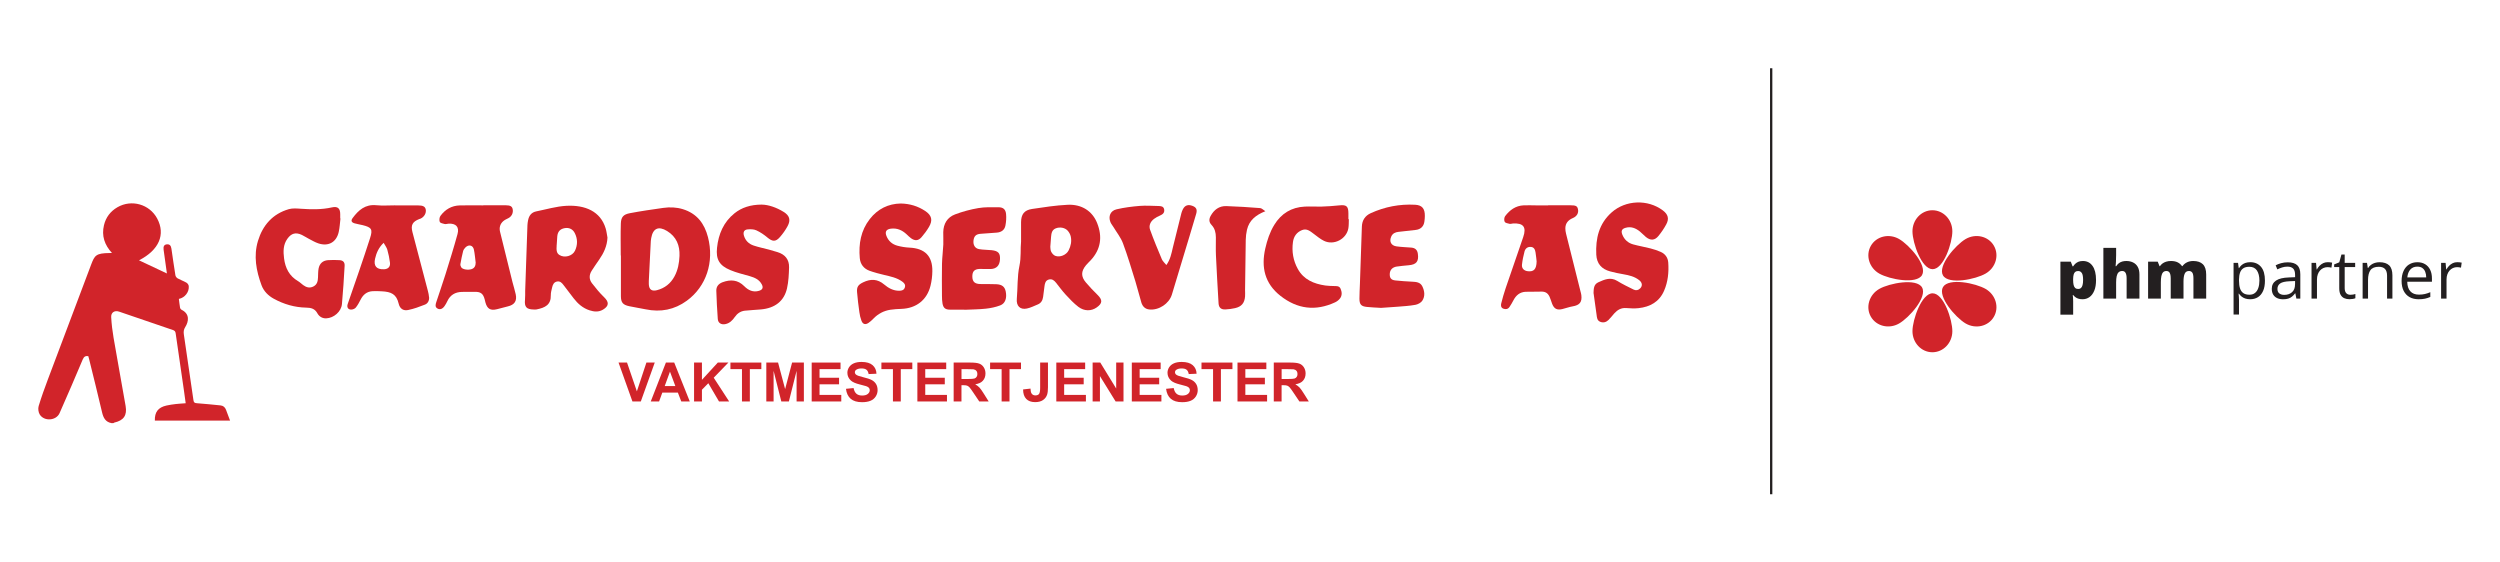 <?xml version="1.0" encoding="UTF-8"?>
<svg id="Layer_1" data-name="Layer 1" xmlns="http://www.w3.org/2000/svg" version="1.1" viewBox="0 0 800 180">
  <defs>
    <style>
      .cls-1 {
        fill: #d1242a;
      }

      .cls-1, .cls-2 {
        stroke-width: 0px;
      }

      .cls-2 {
        fill: #231f20;
      }
    </style>
  </defs>
  <path class="cls-2" d="M784.87,84.22c-.44.21-.83.49-1.16.84-.33.35-.62.74-.86,1.16h-.07l-.19-2.11h-1.44v11.44h1.74v-6.14c0-.59.09-1.13.26-1.61.17-.48.41-.9.72-1.24.31-.34.66-.61,1.07-.79.41-.18.84-.28,1.3-.28.2,0,.42.01.65.04s.44.07.63.12l.22-1.61c-.19-.04-.42-.07-.67-.1-.25-.02-.49-.04-.72-.04-.54,0-1.04.1-1.48.31M775.14,85.76c.42.29.73.69.93,1.21.21.52.31,1.12.32,1.8h-6.05c.1-1.08.43-1.93.98-2.54.55-.61,1.29-.91,2.21-.91.65,0,1.19.14,1.61.43M770.88,84.64c-.76.49-1.34,1.18-1.75,2.08-.41.9-.62,1.97-.62,3.2s.23,2.32.68,3.19c.45.87,1.09,1.53,1.9,1.98.82.45,1.78.67,2.88.67.77,0,1.44-.06,2.01-.18.57-.12,1.14-.31,1.72-.56v-1.52c-.6.26-1.18.45-1.73.58s-1.2.2-1.92.2c-1.18,0-2.09-.35-2.73-1.05-.65-.7-.98-1.73-1-3.07h7.9v-1.07c0-1.04-.18-1.94-.55-2.72-.37-.78-.9-1.38-1.6-1.81-.7-.43-1.53-.65-2.5-.65-1.02,0-1.91.24-2.67.73M759.98,84.12c-.47.14-.89.35-1.26.63-.38.27-.69.61-.93,1.02h-.09l-.26-1.65h-1.4v11.44h1.73v-5.99c0-1.36.26-2.4.77-3.12.52-.72,1.41-1.08,2.67-1.08.9,0,1.56.24,2,.71.43.47.65,1.19.65,2.14v7.34h1.71v-7.45c0-1.47-.35-2.53-1.04-3.2-.7-.66-1.72-1-3.08-1-.52,0-1.01.07-1.47.21M750.8,93.81c-.33-.35-.5-.89-.5-1.61v-6.73h3.35v-1.36h-3.35v-2.65h-1.04l-.69,2.48-1.64.68v.84h1.63v6.78c0,.9.15,1.6.44,2.11.3.51.69.87,1.18,1.08.49.21,1.04.32,1.65.32.34,0,.69-.03,1.05-.09.36-.06.64-.14.84-.23v-1.35c-.19.07-.43.13-.73.18-.3.05-.59.07-.88.07-.55,0-.99-.18-1.32-.53M743.41,84.22c-.44.21-.83.49-1.16.84-.33.35-.62.74-.86,1.16h-.07l-.19-2.11h-1.44v11.44h1.74v-6.14c0-.59.09-1.13.26-1.61.17-.48.41-.9.72-1.24.31-.34.66-.61,1.07-.79.41-.18.84-.28,1.3-.28.2,0,.42.01.65.04s.44.07.63.12l.22-1.61c-.2-.04-.42-.07-.67-.1-.25-.02-.49-.04-.72-.04-.54,0-1.03.1-1.48.31M734.41,90.97c0,1.13-.32,1.97-.97,2.54s-1.48.85-2.49.85c-.65,0-1.18-.16-1.58-.47-.4-.31-.59-.8-.59-1.45,0-.75.29-1.33.88-1.74.58-.41,1.59-.64,3.02-.7l1.74-.07v1.05ZM729.98,84.21c-.67.19-1.26.41-1.77.68l.53,1.31c.49-.24,1-.44,1.54-.62.54-.17,1.11-.26,1.71-.26.77,0,1.37.2,1.8.6.42.4.64,1.09.64,2.08v.7l-1.97.08c-1.85.06-3.23.39-4.13,1-.9.61-1.36,1.49-1.36,2.63,0,.76.16,1.38.46,1.88.31.49.73.86,1.27,1.11.54.24,1.16.37,1.85.37s1.22-.07,1.67-.21c.46-.14.86-.35,1.21-.64.35-.28.68-.63,1-1.05h.08l.33,1.69h1.26v-7.77c0-1.34-.33-2.32-.99-2.93-.66-.61-1.67-.92-3.04-.92-.74,0-1.44.09-2.11.28M722.22,86.56c.52.8.79,1.87.79,3.22,0,.89-.12,1.68-.35,2.36-.23.69-.59,1.22-1.06,1.6-.47.38-1.06.57-1.77.57-.83,0-1.49-.17-1.98-.52-.49-.35-.84-.86-1.05-1.52-.21-.67-.32-1.48-.32-2.45v-.33c.01-.92.13-1.68.35-2.29.22-.61.58-1.07,1.06-1.37.48-.31,1.12-.46,1.91-.46,1.09,0,1.89.4,2.42,1.19M718.46,84.16c-.46.17-.85.4-1.17.69-.32.29-.59.61-.81.95h-.08l-.23-1.69h-1.43v16.55h1.74v-4.7c0-.29-.02-.62-.05-1-.03-.38-.06-.71-.08-.98h.12c.22.32.49.62.81.89.33.27.72.49,1.18.65.46.16.99.24,1.6.24.96,0,1.79-.23,2.5-.68.71-.45,1.25-1.12,1.64-2,.39-.88.58-1.98.58-3.28,0-1.97-.42-3.44-1.27-4.43-.85-.98-1.99-1.47-3.41-1.47-.63,0-1.18.09-1.64.26M699.83,83.95c-.59.29-1.07.69-1.45,1.22h-.13c-.35-.51-.81-.92-1.38-1.21-.56-.29-1.28-.44-2.15-.44-.58,0-1.1.07-1.56.22-.46.15-.85.34-1.18.59-.33.25-.6.54-.81.86h-.11l-.59-1.46h-3.08v11.82h4.08v-5.18c0-.79.05-1.45.16-1.99.1-.54.29-.95.55-1.24.26-.28.62-.42,1.09-.42.31,0,.56.08.76.25.2.16.35.42.45.77.1.35.15.81.15,1.38v6.43h4.09v-5.51c0-1.06.13-1.87.38-2.45.25-.58.71-.87,1.37-.87.47,0,.83.18,1.07.53.24.35.36.98.36,1.87v6.43h4.08v-7.69c0-1.52-.36-2.62-1.07-3.31-.71-.69-1.74-1.03-3.09-1.03-.74,0-1.4.14-1.99.43M673.08,79.31v16.24h4.08v-5.2c0-.78.06-1.44.18-1.98s.32-.95.61-1.23c.29-.28.67-.42,1.17-.42s.83.2,1.06.6.34.99.34,1.78v6.45h4.1v-7.69c0-1.02-.19-1.85-.56-2.49s-.88-1.1-1.51-1.4-1.33-.45-2.11-.45c-.47,0-.9.05-1.29.16-.4.11-.76.28-1.09.53-.33.24-.62.57-.88.98h-.19c.03-.31.07-.77.11-1.36.04-.59.06-1.33.06-2.21v-2.31h-4.08ZM666.19,87.37c.27.43.4,1.17.4,2.2,0,.7-.06,1.26-.18,1.68-.12.42-.29.73-.52.93-.23.19-.51.29-.86.29-.42,0-.74-.11-.98-.33-.24-.22-.4-.54-.5-.97-.1-.43-.15-.95-.15-1.58v-.32c.01-.56.07-1.03.17-1.41.1-.38.27-.66.5-.85.23-.19.54-.28.94-.28.52,0,.91.22,1.17.65M665.14,83.75c-.4.16-.74.37-1.02.63-.28.26-.51.54-.71.85h-.19l-.57-1.5h-3.32v16.96h4.08v-4.32c0-.42-.01-.78-.04-1.1-.02-.31-.05-.61-.09-.88h.12c.17.22.39.43.64.64.25.21.57.38.96.52.39.14.86.21,1.41.21.83,0,1.57-.23,2.22-.69.65-.46,1.16-1.15,1.54-2.07.38-.91.56-2.04.56-3.39,0-1.97-.37-3.48-1.12-4.52-.74-1.05-1.77-1.57-3.08-1.57-.54,0-1.01.08-1.41.23"/>
  <path class="cls-1" d="M615.07,88c-1.74,3.07-10.44,1.4-13.68-.44-3.24-1.83-4.46-5.81-2.73-8.87,1.74-3.07,5.77-4.07,9.01-2.23,3.24,1.83,9.13,8.47,7.39,11.54"/>
  <path class="cls-1" d="M621.76,91.86c-1.79,3.04,4.01,9.74,7.21,11.63,3.21,1.89,7.26.96,9.05-2.08,1.79-3.04.64-7.03-2.57-8.92-3.21-1.89-11.9-3.67-13.69-.63"/>
  <path class="cls-1" d="M621.76,88.14c-1.79-3.04,4.01-9.74,7.21-11.63,3.21-1.89,7.26-.96,9.05,2.08,1.79,3.04.64,7.03-2.57,8.92-3.21,1.89-11.9,3.67-13.69.63"/>
  <path class="cls-1" d="M615.07,92c-1.74-3.07-10.44-1.4-13.68.44-3.24,1.83-4.46,5.81-2.73,8.87,1.74,3.07,5.77,4.07,9.01,2.23,3.24-1.83,9.13-8.47,7.39-11.54"/>
  <path class="cls-1" d="M618.45,86.14c-3.52.03-6.43-8.34-6.46-12.06-.03-3.72,2.8-6.77,6.32-6.8,3.52-.03,6.41,2.96,6.44,6.69.03,3.72-2.78,12.14-6.3,12.17"/>
  <path class="cls-1" d="M618.45,93.86c-3.52-.03-6.43,8.34-6.46,12.06-.03,3.72,2.8,6.77,6.32,6.8,3.52.03,6.41-2.96,6.44-6.69.03-3.72-2.77-12.14-6.3-12.17"/>
  <rect class="cls-2" x="566.41" y="21.84" width=".74" height="136.32"/>
  <path class="cls-1" d="M35.62,135.39c-1.87-.38-2.54-1.69-2.95-3.41-1.32-5.68-2.75-11.34-4.14-17-.08-.33-.18-.66-.28-1.02-.9-.13-1.39.17-1.76,1.03-2.44,5.76-4.89,11.51-7.43,17.22-1.09,2.45-4.96,2.7-6.36.4-.43-.71-.57-1.87-.33-2.67.87-2.89,1.9-5.73,2.96-8.55,4.59-12.22,9.2-24.44,13.81-36.65,1.15-3.06,1.59-3.72,5.94-3.77.2,0,.39,0,.76,0-2.4-2.61-3.38-5.52-2.57-8.9.6-2.53,2.07-4.46,4.32-5.76,4.51-2.6,10.25-.96,12.7,3.6,2.74,5.1.63,10.1-5.81,13.39,3.01,1.42,5.89,2.78,8.93,4.21-.37-2.68-.73-5.15-1.06-7.62-.14-1.07.2-1.61,1.02-1.7.85-.09,1.33.34,1.48,1.35.42,2.85.81,5.71,1.28,8.55.06.37.39.81.72.99.91.51,1.91.85,2.81,1.37.35.2.71.7.74,1.1.19,1.88-1.25,3.73-3.16,4.1.12.94.21,1.9.38,2.84.05.26.31.56.56.68,2.57,1.3,2.24,3.69,1.09,5.51-.5.78-.56,1.49-.44,2.33,1.04,7.01,2.07,14.02,3.07,21.03.1.74.34.94,1.09.99,2.53.17,5.06.46,7.58.7.9.09,1.45.61,1.76,1.42.41,1.06.8,2.13,1.29,3.44h-24.07c-.08-2.72,1.04-4.22,3.72-4.82.98-.22,1.99-.36,2.99-.48,1-.12,2-.16,3.16-.25-.19-1.35-.35-2.64-.54-3.93-.89-6.15-1.81-12.3-2.67-18.46-.09-.64-.37-.88-.92-1.06-5.73-1.95-11.45-3.91-17.18-5.87-1.41-.48-2.61.24-2.53,1.75.12,2.21.38,4.42.76,6.61,1.25,7.29,2.59,14.56,3.86,21.85.52,2.98-.63,4.62-3.6,5.29-.12.03-.23.12-.35.19h-.63Z"/>
  <path class="cls-1" d="M198.64,81.74c0-3.4-.09-6.81.03-10.21.07-2.06.79-2.9,2.84-3.3,3.55-.68,7.13-1.19,10.71-1.7,2.12-.3,4.24-.23,6.31.41,4.46,1.38,6.88,4.55,8.02,8.94,2.05,7.93-.52,15.8-6.78,20.36-3.97,2.89-8.38,3.74-13.17,2.74-1.74-.36-3.49-.62-5.23-.99-2.05-.44-2.67-1.17-2.68-3.22-.03-4.34,0-8.69,0-13.03h-.03M207.62,89.89c0,.35-.01.69,0,1.04.07,1.72.93,2.36,2.61,1.93,2.49-.65,4.35-2.12,5.58-4.37,1.12-2.06,1.54-4.31,1.63-6.61.13-3.35-.99-6.13-3.98-7.96-2.73-1.67-4.52-.87-5.07,2.26-.05.31-.11.62-.13.93-.22,4.26-.43,8.53-.64,12.79"/>
  <path class="cls-1" d="M194.39,76.05c-.12,2.68-1.2,4.94-2.67,7.06-.81,1.17-1.63,2.34-2.39,3.54-.85,1.34-.85,2.76.11,4,1.21,1.56,2.46,3.1,3.88,4.46,1.61,1.55,1.59,2.8-.34,3.96-1.4.84-2.86.71-4.33.23-2.14-.7-3.74-2.1-5.08-3.84-1.08-1.41-2.16-2.82-3.23-4.23-.52-.69-1.08-1.32-2.06-1.15-1.02.18-1.39.98-1.59,1.86-.19.84-.46,1.71-.43,2.56.07,3.01-1.8,3.98-4.58,4.52-.3.06-.63.03-.94.02-2.29-.04-2.97-.85-2.74-3.12.1-.96.03-1.94.06-2.91.23-6.98.47-13.96.72-20.94.02-.52.1-1.04.2-1.55.28-1.5,1.07-2.57,2.63-2.88,3.2-.64,6.4-1.61,9.63-1.78,6.03-.32,10.93,1.78,12.57,7.23.29.95.39,1.96.58,2.95M178.14,78.31c-.17,2.07.07,2.77.9,3.3,1.61,1.02,4.15.34,4.96-1.39.87-1.87.87-3.77-.07-5.63-.64-1.27-1.82-1.83-3.21-1.59-1.45.25-2.25,1.09-2.39,2.61-.1,1.07-.15,2.15-.18,2.71"/>
  <path class="cls-1" d="M326.74,77.32c0-2.38-.01-4.29,0-6.2.02-2.54,1-3.87,3.51-4.25,3.78-.56,7.58-1.16,11.39-1.34,4.53-.22,7.93,2.03,9.45,5.87,1.73,4.36,1.19,8.38-2.07,11.89-.5.54-1.05,1.02-1.51,1.59-1.6,1.94-1.64,3.62-.01,5.53,1.17,1.38,2.42,2.69,3.71,3.95,1.65,1.62,1.61,2.7-.28,4.03-1.71,1.2-3.96,1.24-5.85-.2-1.48-1.13-2.78-2.51-4.05-3.89-1.11-1.2-2.07-2.53-3.09-3.81-.59-.74-1.27-1.33-2.32-1.04-1.06.3-1.26,1.2-1.38,2.12-.15,1.14-.28,2.27-.44,3.41-.15,1.1-.63,2-1.71,2.44-1.15.47-2.29,1.06-3.49,1.31-2.2.46-3.42-.87-3.22-3.09.31-3.53.11-7.15.84-10.58.59-2.77.27-5.48.52-7.74M336.1,78.98c.05.36.01,1.04.28,1.57.27.54.77,1.12,1.31,1.32,1.53.57,3.54-.29,4.28-1.76.7-1.39,1.01-2.9.67-4.44-.14-.64-.5-1.3-.94-1.81-.89-1.03-2.55-1.31-3.85-.79-1.26.5-1.41,1.61-1.51,2.74-.08.97-.15,1.93-.24,3.17"/>
  <path class="cls-1" d="M288.2,65.12c2.95.05,5.51.85,7.83,2.37,2.13,1.4,2.53,2.97,1.23,5.15-.69,1.16-1.5,2.26-2.39,3.28-1.01,1.15-2.09,1.21-3.34.32-.53-.38-.99-.87-1.48-1.32-1.4-1.29-3.01-1.99-4.95-1.75-1.51.19-1.99.98-1.42,2.38.64,1.6,1.85,2.63,3.47,3.07,1.26.34,2.59.56,3.89.62,4.91.23,7.39,2.7,7.31,7.58-.02,1.55-.22,3.13-.59,4.63-1.14,4.56-4.58,7.22-9.3,7.39-1.18.04-2.37.1-3.54.28-2.13.33-3.95,1.3-5.45,2.86-.48.5-1,.98-1.57,1.36-1.01.66-1.81.42-2.24-.72-.33-.87-.54-1.8-.66-2.72-.3-2.13-.57-4.27-.74-6.41-.14-1.73.41-2.41,1.98-3.16,2.39-1.15,4.58-1.09,6.69.7,1.36,1.15,2.92,2.03,4.82,2.01.83,0,1.53-.19,1.81-1.09.27-.87-.24-1.4-.84-1.84-1.74-1.27-3.8-1.65-5.83-2.14-1.55-.37-3.11-.77-4.61-1.31-1.86-.67-2.98-2.1-3.15-4.06-.4-4.53.32-8.82,3.21-12.51,2.53-3.24,5.9-4.89,9.87-4.97"/>
  <path class="cls-1" d="M108.95,69.91c-.18,1.44-.24,2.92-.56,4.33-.74,3.27-3.29,4.7-6.49,3.65-1.08-.35-2.08-.97-3.1-1.49-.74-.38-1.44-.86-2.19-1.22-1.95-.93-3.37-.55-4.63,1.2-1.4,1.93-1.36,4.11-1.08,6.31.39,3.08,1.67,5.64,4.47,7.27.6.35,1.09.86,1.65,1.27,1.02.75,2.1,1.06,3.31.42,1.15-.61,1.38-1.66,1.43-2.82.05-.97.01-1.96.19-2.9.32-1.64,1.37-2.56,3.02-2.68,1.21-.09,2.44-.07,3.66,0,1.16.06,1.72.66,1.65,1.83-.24,4.08-.48,8.17-.86,12.24-.22,2.4-2.6,4.45-5.02,4.55-1.26.05-2.26-.57-2.85-1.63-.8-1.47-2.02-1.78-3.57-1.8-3.68-.07-7.14-1.08-10.36-2.84-1.79-.98-3.22-2.41-3.93-4.32-1.7-4.61-2.6-9.36-1.14-14.19,1.52-5.01,4.69-8.66,9.88-10.16,1.19-.34,2.56-.22,3.83-.13,3.35.23,6.67.31,9.98-.44,1.83-.41,2.63.32,2.63,2.17v1.36s.04,0,.07.01"/>
  <path class="cls-1" d="M509.93,93.83c.05-1.4.03-2.83,1.56-3.51,1.94-.87,3.87-1.76,6.04-.42,1.68,1.03,3.47,1.9,5.24,2.77.74.37,1.51.21,2.11-.41.78-.82.65-1.82-.33-2.6-1.47-1.17-3.22-1.58-5.02-1.89-1.44-.25-2.87-.54-4.28-.92-2.72-.73-4.3-2.47-4.44-5.35-.25-5.18.84-9.9,4.89-13.51,4.5-4.02,11.6-4.28,16.42-.65,1.66,1.25,2.07,2.64,1.08,4.46-.71,1.31-1.56,2.56-2.5,3.71-1.19,1.46-2.55,1.52-4.01.33-.67-.55-1.25-1.21-1.93-1.76-1.33-1.08-2.81-1.68-4.55-1.19-1.23.34-1.54.99-1.06,2.2.64,1.59,1.82,2.66,3.44,3.11,1.84.51,3.74.82,5.59,1.3,1.11.28,2.2.65,3.25,1.11,1.45.64,2.3,1.84,2.41,3.41.21,3.08-.08,6.12-1.32,8.99-1.53,3.57-4.48,5.19-8.18,5.6-1.3.14-2.64.07-3.94-.03-1.63-.13-2.81.58-3.83,1.71-.63.7-1.19,1.46-1.86,2.11-.75.72-1.69.99-2.69.55-.94-.41-1-1.3-1.11-2.19-.29-2.31-.64-4.6-.96-6.9"/>
  <path class="cls-1" d="M243.81,65.48c2.03.02,4.62.87,6.99,2.35,1.87,1.16,2.28,2.59,1.23,4.53-.67,1.24-1.51,2.43-2.44,3.49-1.38,1.59-2.4,1.5-4.01.16-1.08-.91-2.28-1.73-3.56-2.31-.82-.37-1.89-.38-2.82-.29-1.1.11-1.47.91-1.14,2,.47,1.59,1.57,2.65,3.09,3.16,1.61.54,3.29.87,4.93,1.31.91.24,1.8.52,2.7.79,2.44.73,3.79,2.38,3.72,4.9-.06,2.24-.17,4.54-.66,6.71-.94,4.11-3.9,6.35-8.38,6.74-1.7.15-3.4.22-5.1.4-1.39.15-2.46.9-3.25,2.05-.73,1.05-1.6,1.93-2.91,2.23-1.34.3-2.41-.29-2.51-1.62-.23-3-.37-6.02-.47-9.03-.04-1.37.73-2.27,2.01-2.74,2.56-.94,4.88-.79,6.93,1.27,1.28,1.29,2.83,2.05,4.73,1.48,1.14-.34,1.43-1.03.88-2.06-.82-1.55-2.26-2.17-3.84-2.63-2.1-.61-4.26-1.1-6.26-1.95-3.47-1.46-4.62-3.4-4.22-7.14.46-4.35,2.07-8.21,5.61-11.04,2.24-1.79,5.07-2.77,8.74-2.77"/>
  <path class="cls-1" d="M154.64,65.69c2.41,0,4.81,0,7.22,0,1.44,0,2.02.35,2.2,1.26.24,1.18-.34,2.34-1.4,2.87-.56.28-1.15.54-1.61.94-1.04.9-1.35,2.12-1.03,3.42,1.3,5.36,2.63,10.72,3.97,16.07.33,1.31.76,2.6,1.04,3.92.46,2.14-.39,3.38-2.54,3.88-1.15.27-2.29.6-3.43.89-2.1.53-3.15-.08-3.73-2.18-.08-.3-.14-.61-.22-.91-.51-1.96-1.34-2.53-3.37-2.46-1.32.04-2.65-.02-3.97.02-2.14.06-3.72,1-4.63,2.98-.24.53-.54,1.05-.88,1.54-.64.93-1.45,1.23-2.21.83-.91-.48-.69-1.31-.46-2.02.95-2.94,1.99-5.85,2.91-8.79,1.35-4.34,2.71-8.68,3.91-13.06.63-2.28-.53-3.47-2.9-3.31-.42.03-.86.19-1.24.1-.56-.13-1.4-.31-1.55-.69-.21-.54-.12-1.44.22-1.9,1.51-2.07,3.58-3.29,6.19-3.36,2.51-.06,5.02-.01,7.53-.01M152.21,83.98c-.17-1.3-.27-2.72-.56-4.1-.3-1.42-1.63-1.75-2.68-.73-.33.33-.66.76-.77,1.2-.35,1.37-.64,2.76-.87,4.15-.06.33.08.77.28,1.06.45.68,2.2.94,3.32.55.96-.33,1.28-1.09,1.29-2.14"/>
  <path class="cls-1" d="M495.4,65.69c2.37,0,4.74,0,7.11,0,1.74,0,2.2.23,2.43,1.21.29,1.22-.31,2.32-1.63,2.88-1.44.61-2.36,1.6-2.4,3.22-.01.58.08,1.18.22,1.75,1.52,6.13,3.06,12.26,4.6,18.38.11.44.25.87.3,1.32.27,2.23-.54,3.2-2.76,3.58-1.12.19-2.21.6-3.32.87-1.7.42-2.65-.08-3.28-1.71-.29-.74-.48-1.53-.82-2.25-.62-1.31-1.51-1.7-2.95-1.62-1.56.08-3.13-.02-4.69.05-1.85.08-3.08,1.12-3.91,2.72-.39.74-.8,1.46-1.27,2.15-.48.7-1.21.82-1.96.53-.77-.29-.85-1.01-.68-1.67.41-1.61.85-3.22,1.39-4.79,1.86-5.49,3.77-10.96,5.65-16.44,1.1-3.21.07-4.56-3.32-4.35-.35.02-.71.18-1.03.11-.57-.14-1.37-.26-1.58-.66-.24-.46-.18-1.37.14-1.8,1.47-1.95,3.36-3.35,5.92-3.46,1.32-.06,2.65,0,3.97.01,1.29,0,2.58,0,3.87,0v-.02M491.72,83.63c-.09-.73-.17-1.76-.34-2.79-.14-.88-.41-1.74-1.51-1.83-1.06-.08-1.77.52-2.02,1.45-.37,1.39-.67,2.82-.82,4.26-.12,1.18.67,1.93,1.86,2.07,1.93.23,2.78-.63,2.83-3.17"/>
  <path class="cls-1" d="M308.66,99.09c-1.57,0-3.14.02-4.7,0-1.46-.02-2.1-.54-2.36-1.98-.14-.78-.16-1.59-.17-2.38-.02-3.44-.06-6.88.01-10.33.04-2.04.33-4.08.42-6.13.06-1.32-.05-2.64-.02-3.96.05-2.7,1.29-4.77,3.79-5.71,2.39-.9,4.91-1.58,7.43-2.01,2.1-.36,4.29-.28,6.44-.27,1.51,0,2.3.67,2.44,2.17.12,1.22.03,2.5-.21,3.71-.28,1.41-1.32,2.13-2.78,2.24-1.73.13-3.46.26-5.2.38-1.41.11-2.07.74-2.23,2.14-.16,1.42.45,2.52,1.78,2.76,1.33.24,2.7.19,4.05.34,2.09.24,2.73.96,2.65,2.84-.08,2.01-1.06,3.11-2.97,3.19-1.18.05-2.37-.07-3.55-.03-1.7.06-2.37.82-2.33,2.51.03,1.59.8,2.29,2.56,2.32,1.7.03,3.4-.02,5.1.06,1.83.08,2.71.8,3.02,2.31.43,2.08-.13,3.85-1.75,4.46-1.47.56-3.07.89-4.64,1.06-2.25.24-4.52.24-6.78.35,0-.02,0-.03,0-.05"/>
  <path class="cls-1" d="M441.78,98.51c-1.58-.1-2.98-.14-4.36-.29-1.87-.19-2.41-.8-2.4-2.71,0-1.53.1-3.05.15-4.58.21-6.14.42-12.29.63-18.43.07-1.99,1.01-3.45,2.83-4.28,4.52-2.06,9.27-2.97,14.22-2.7,2.21.12,3.13,1.23,3.1,3.59,0,.59-.06,1.18-.14,1.76-.2,1.55-1.16,2.51-2.73,2.7-1.87.23-3.74.42-5.6.63-.99.11-1.82.49-2.26,1.44-.74,1.57-.11,2.93,1.61,3.19,1.58.23,3.19.27,4.78.4,1.28.11,1.95.76,2.11,2.03.32,2.42-.48,3.4-2.93,3.62-1.28.12-2.57.23-3.84.42-1.35.2-2.14,1.04-2.22,2.24-.09,1.37.39,2.05,1.77,2.2,1.8.19,3.6.31,5.41.4,1.3.06,2.59.18,3.23,1.48.73,1.49.94,3.15.01,4.58-.42.66-1.4,1.19-2.21,1.34-1.88.35-3.8.45-5.71.61-1.87.16-3.75.26-5.44.38"/>
  <path class="cls-1" d="M431.63,70.13c-.04.97.01,1.96-.15,2.91-.6,3.47-4.63,5.58-7.81,4.03-1.17-.57-2.2-1.44-3.26-2.23-1.13-.84-2.21-1.83-3.76-1.21-1.69.67-2.65,2-2.9,3.79-.43,3.05.07,5.98,1.56,8.66,1.89,3.41,5.12,4.74,8.78,5.28.89.13,1.8.14,2.71.17.84.02,1.76-.1,2.18.85.45,1.03.54,2.14-.15,3.08-.39.53-.99,1-1.59,1.28-6.25,2.9-12.09,2.18-17.51-2.08-5.03-3.96-6.2-9.15-4.84-15.13.6-2.65,1.44-5.22,2.87-7.56,2.23-3.65,5.49-5.65,9.77-5.86,1.77-.09,3.55.05,5.32,0,1.91-.07,3.82-.18,5.72-.39,2.28-.25,2.91.25,2.92,2.56,0,.62,0,1.25,0,1.87.05,0,.1,0,.14,0"/>
  <path class="cls-1" d="M373.24,84.81c1.27-1.77,1.61-3.65,2.05-5.51.9-3.71,1.83-7.41,2.76-11.11.11-.43.29-.86.49-1.26.64-1.23,1.64-1.57,3-1.07,1.23.45,1.65,1.15,1.24,2.56-1.39,4.76-2.85,9.51-4.28,14.26-1.16,3.85-2.33,7.7-3.49,11.56-.88,2.92-4.17,5.12-7.25,4.79-1.34-.14-2.15-1-2.52-2.2-.68-2.22-1.2-4.49-1.89-6.71-1.28-4.11-2.5-8.24-4-12.26-.69-1.85-2-3.47-3.03-5.19-.32-.53-.75-1.02-.98-1.59-.75-1.84-.02-3.64,1.96-4.1,2.42-.57,4.92-.89,7.41-1.09,1.97-.16,3.96-.01,5.95.03.81.02,1.69.06,1.87,1.09.19,1.03-.42,1.58-1.32,1.96-.67.28-1.32.63-1.9,1.06-1.17.87-1.76,2.15-1.28,3.49,1.14,3.19,2.45,6.33,3.77,9.46.27.64.88,1.14,1.43,1.82"/>
  <path class="cls-1" d="M404.93,67.58c-3.06,1.21-5.2,2.92-5.9,5.96-.24,1.04-.37,2.13-.39,3.2-.1,5.35-.16,10.71-.22,16.06,0,.69.06,1.39,0,2.08-.18,2.11-1.14,3.25-3.19,3.72-1.01.23-2.06.37-3.1.42-1.4.06-2.1-.57-2.19-1.95-.31-5.13-.6-10.26-.84-15.4-.09-1.91,0-3.83-.02-5.74-.01-1.46-.33-2.84-1.38-3.94-.86-.9-.86-1.86-.31-2.87,1.08-1.98,2.72-3.24,5.02-3.17,3.62.11,7.24.36,10.85.64.5.04.96.56,1.65,1"/>
  <path class="cls-1" d="M137.29,95.08c-.05-.65-.19-1.3-.35-1.93-1.65-6.31-3.33-12.61-4.97-18.93-.57-2.21.05-3.29,2.21-4.13.13-.05.27-.07.4-.13,1.19-.54,1.9-1.83,1.65-2.96-.2-.91-.89-1.27-2.45-1.27-2.44,0-4.88,0-7.32,0v-.02c-2.02,0-4.06.16-6.06-.04-3.53-.35-5.69,1.58-7.56,4.11-.62.84-.39,1.39.64,1.69.83.24,1.7.36,2.55.57,2.9.71,3.3,1.34,2.39,4.16-1.13,3.54-2.32,7.05-3.52,10.57-1.19,3.52-2.43,7.02-3.64,10.53-.37,1.08.19,1.87,1.29,1.76.47-.05,1.05-.31,1.33-.67.59-.76,1.07-1.62,1.5-2.48.79-1.59,1.98-2.6,3.78-2.73,1-.07,2.01-.01,3.01.04,2.98.15,4.69.87,5.41,3.97.37,1.58,1.49,2.35,3.05,2.01,1.82-.38,3.6-1.03,5.34-1.72.97-.38,1.42-1.32,1.34-2.39M122.83,86.16c-2.37.09-3.33-1.07-2.81-3.37.42-1.85,1.14-3.54,2.74-5.09.45.82.97,1.47,1.18,2.2.38,1.36.68,2.75.85,4.15.16,1.33-.6,2.07-1.95,2.12"/>
  <polygon class="cls-1" points="202.38 128.47 197.93 116.02 200.65 116.02 203.8 125.23 206.85 116.02 209.52 116.02 205.06 128.47 202.38 128.47"/>
  <path class="cls-1" d="M220.74,128.47h-2.73l-1.09-2.83h-4.98l-1.03,2.83h-2.67l4.85-12.45h2.66l4.98,12.45ZM216.11,123.54l-1.72-4.62-1.68,4.62h3.4Z"/>
  <polygon class="cls-1" points="222.1 128.47 222.1 116.02 224.62 116.02 224.62 121.55 229.7 116.02 233.08 116.02 228.39 120.87 233.33 128.47 230.08 128.47 226.66 122.63 224.62 124.71 224.62 128.47 222.1 128.47"/>
  <polygon class="cls-1" points="237.43 128.47 237.43 118.12 233.74 118.12 233.74 116.02 243.63 116.02 243.63 118.12 239.95 118.12 239.95 128.47 237.43 128.47"/>
  <polygon class="cls-1" points="245.22 128.47 245.22 116.02 248.98 116.02 251.24 124.51 253.47 116.02 257.24 116.02 257.24 128.47 254.91 128.47 254.91 118.67 252.44 128.47 250.02 128.47 247.55 118.67 247.55 128.47 245.22 128.47"/>
  <polygon class="cls-1" points="259.74 128.47 259.74 116.02 268.97 116.02 268.97 118.12 262.25 118.12 262.25 120.88 268.5 120.88 268.5 122.98 262.25 122.98 262.25 126.37 269.21 126.37 269.21 128.47 259.74 128.47"/>
  <path class="cls-1" d="M270.7,124.42l2.45-.24c.15.82.45,1.42.9,1.81.45.39,1.06.58,1.82.58.81,0,1.42-.17,1.83-.51.41-.34.62-.74.62-1.2,0-.29-.09-.54-.26-.75-.17-.21-.47-.39-.9-.54-.29-.1-.97-.28-2.01-.54-1.35-.33-2.29-.74-2.84-1.23-.76-.69-1.15-1.52-1.15-2.51,0-.63.18-1.23.54-1.78.36-.55.88-.97,1.55-1.26.68-.29,1.49-.43,2.45-.43,1.56,0,2.74.34,3.53,1.03.79.69,1.2,1.6,1.24,2.74l-2.51.11c-.11-.64-.34-1.1-.69-1.38-.35-.28-.88-.42-1.59-.42s-1.3.15-1.72.45c-.27.19-.4.45-.4.77,0,.29.12.55.37.76.32.27,1.09.54,2.31.83,1.22.29,2.13.59,2.71.9.59.31,1.04.73,1.38,1.27.33.54.5,1.2.5,1.98,0,.71-.2,1.38-.59,2-.4.62-.96,1.09-1.68,1.39-.72.3-1.63.45-2.71.45-1.57,0-2.78-.36-3.63-1.09-.84-.73-1.35-1.79-1.51-3.18"/>
  <polygon class="cls-1" points="285.74 128.47 285.74 118.12 282.05 118.12 282.05 116.02 291.94 116.02 291.94 118.12 288.25 118.12 288.25 128.47 285.74 128.47"/>
  <polygon class="cls-1" points="293.56 128.47 293.56 116.02 302.79 116.02 302.79 118.12 296.08 118.12 296.08 120.88 302.33 120.88 302.33 122.98 296.08 122.98 296.08 126.37 303.03 126.37 303.03 128.47 293.56 128.47"/>
  <path class="cls-1" d="M305.17,128.47v-12.45h5.29c1.33,0,2.3.11,2.9.34.6.22,1.09.62,1.45,1.19.36.57.54,1.23.54,1.96,0,.93-.28,1.71-.82,2.31-.55.61-1.37.99-2.46,1.15.54.32.99.67,1.35,1.04.35.38.83,1.05,1.43,2.02l1.52,2.43h-3.01l-1.82-2.71c-.65-.97-1.09-1.58-1.33-1.83-.24-.25-.49-.42-.76-.52-.27-.09-.69-.14-1.27-.14h-.51v5.2h-2.51ZM307.68,121.28h1.86c1.21,0,1.96-.05,2.26-.15.3-.1.54-.28.71-.53.17-.25.25-.56.25-.93,0-.42-.11-.76-.34-1.01-.22-.26-.54-.42-.95-.49-.2-.03-.82-.04-1.83-.04h-1.96v3.16Z"/>
  <polygon class="cls-1" points="320.52 128.47 320.52 118.12 316.83 118.12 316.83 116.02 326.72 116.02 326.72 118.12 323.04 118.12 323.04 128.47 320.52 128.47"/>
  <path class="cls-1" d="M332.84,116.02h2.51v7.88c0,1.03-.09,1.82-.27,2.38-.24.72-.69,1.31-1.32,1.74-.64.44-1.48.66-2.53.66-1.23,0-2.17-.34-2.84-1.03-.66-.69-1-1.7-1-3.03l2.37-.27c.03.71.13,1.22.31,1.51.27.45.69.67,1.24.67s.96-.16,1.19-.48c.23-.32.35-.98.35-1.99v-8.04Z"/>
  <polygon class="cls-1" points="338.02 128.47 338.02 116.02 347.25 116.02 347.25 118.12 340.53 118.12 340.53 120.88 346.78 120.88 346.78 122.98 340.53 122.98 340.53 126.37 347.49 126.37 347.49 128.47 338.02 128.47"/>
  <polygon class="cls-1" points="349.64 128.47 349.64 116.02 352.09 116.02 357.18 124.33 357.18 116.02 359.52 116.02 359.52 128.47 357 128.47 351.98 120.35 351.98 128.47 349.64 128.47"/>
  <polygon class="cls-1" points="362.18 128.47 362.18 116.02 371.41 116.02 371.41 118.12 364.69 118.12 364.69 120.88 370.94 120.88 370.94 122.98 364.69 122.98 364.69 126.37 371.65 126.37 371.65 128.47 362.18 128.47"/>
  <path class="cls-1" d="M373.14,124.42l2.45-.24c.15.82.45,1.42.9,1.81.45.39,1.06.58,1.82.58.81,0,1.42-.17,1.83-.51.41-.34.62-.74.62-1.2,0-.29-.09-.54-.26-.75-.17-.21-.47-.39-.9-.54-.29-.1-.97-.28-2.01-.54-1.35-.33-2.29-.74-2.84-1.23-.76-.69-1.15-1.52-1.15-2.51,0-.63.18-1.23.54-1.78.36-.55.88-.97,1.55-1.26.68-.29,1.49-.43,2.45-.43,1.56,0,2.74.34,3.53,1.03.79.69,1.2,1.6,1.24,2.74l-2.51.11c-.11-.64-.34-1.1-.69-1.38-.35-.28-.88-.42-1.59-.42s-1.3.15-1.72.45c-.27.19-.4.45-.4.77,0,.29.12.55.37.76.32.27,1.09.54,2.31.83,1.22.29,2.13.59,2.71.9.59.31,1.04.73,1.38,1.27.33.54.5,1.2.5,1.98,0,.71-.2,1.38-.59,2-.4.62-.96,1.09-1.68,1.39-.72.3-1.63.45-2.71.45-1.57,0-2.78-.36-3.63-1.09-.84-.73-1.35-1.79-1.51-3.18"/>
  <polygon class="cls-1" points="388.18 128.47 388.18 118.12 384.48 118.12 384.48 116.02 394.38 116.02 394.38 118.12 390.69 118.12 390.69 128.47 388.18 128.47"/>
  <polygon class="cls-1" points="396 128.47 396 116.02 405.23 116.02 405.23 118.12 398.51 118.12 398.51 120.88 404.76 120.88 404.76 122.98 398.51 122.98 398.51 126.37 405.47 126.37 405.47 128.47 396 128.47"/>
  <path class="cls-1" d="M407.61,128.47v-12.45h5.29c1.33,0,2.3.11,2.9.34.6.22,1.09.62,1.45,1.19.36.57.54,1.23.54,1.96,0,.93-.28,1.71-.82,2.31-.55.61-1.37.99-2.46,1.15.54.32.99.67,1.35,1.04.35.38.83,1.05,1.43,2.02l1.52,2.43h-3.01l-1.82-2.71c-.65-.97-1.09-1.58-1.33-1.83-.24-.25-.49-.42-.76-.52-.27-.09-.69-.14-1.27-.14h-.51v5.2h-2.51ZM410.12,121.28h1.86c1.21,0,1.96-.05,2.26-.15.3-.1.54-.28.71-.53.17-.25.25-.56.25-.93,0-.42-.11-.76-.34-1.01-.22-.26-.54-.42-.95-.49-.2-.03-.82-.04-1.83-.04h-1.96v3.16Z"/>
</svg>